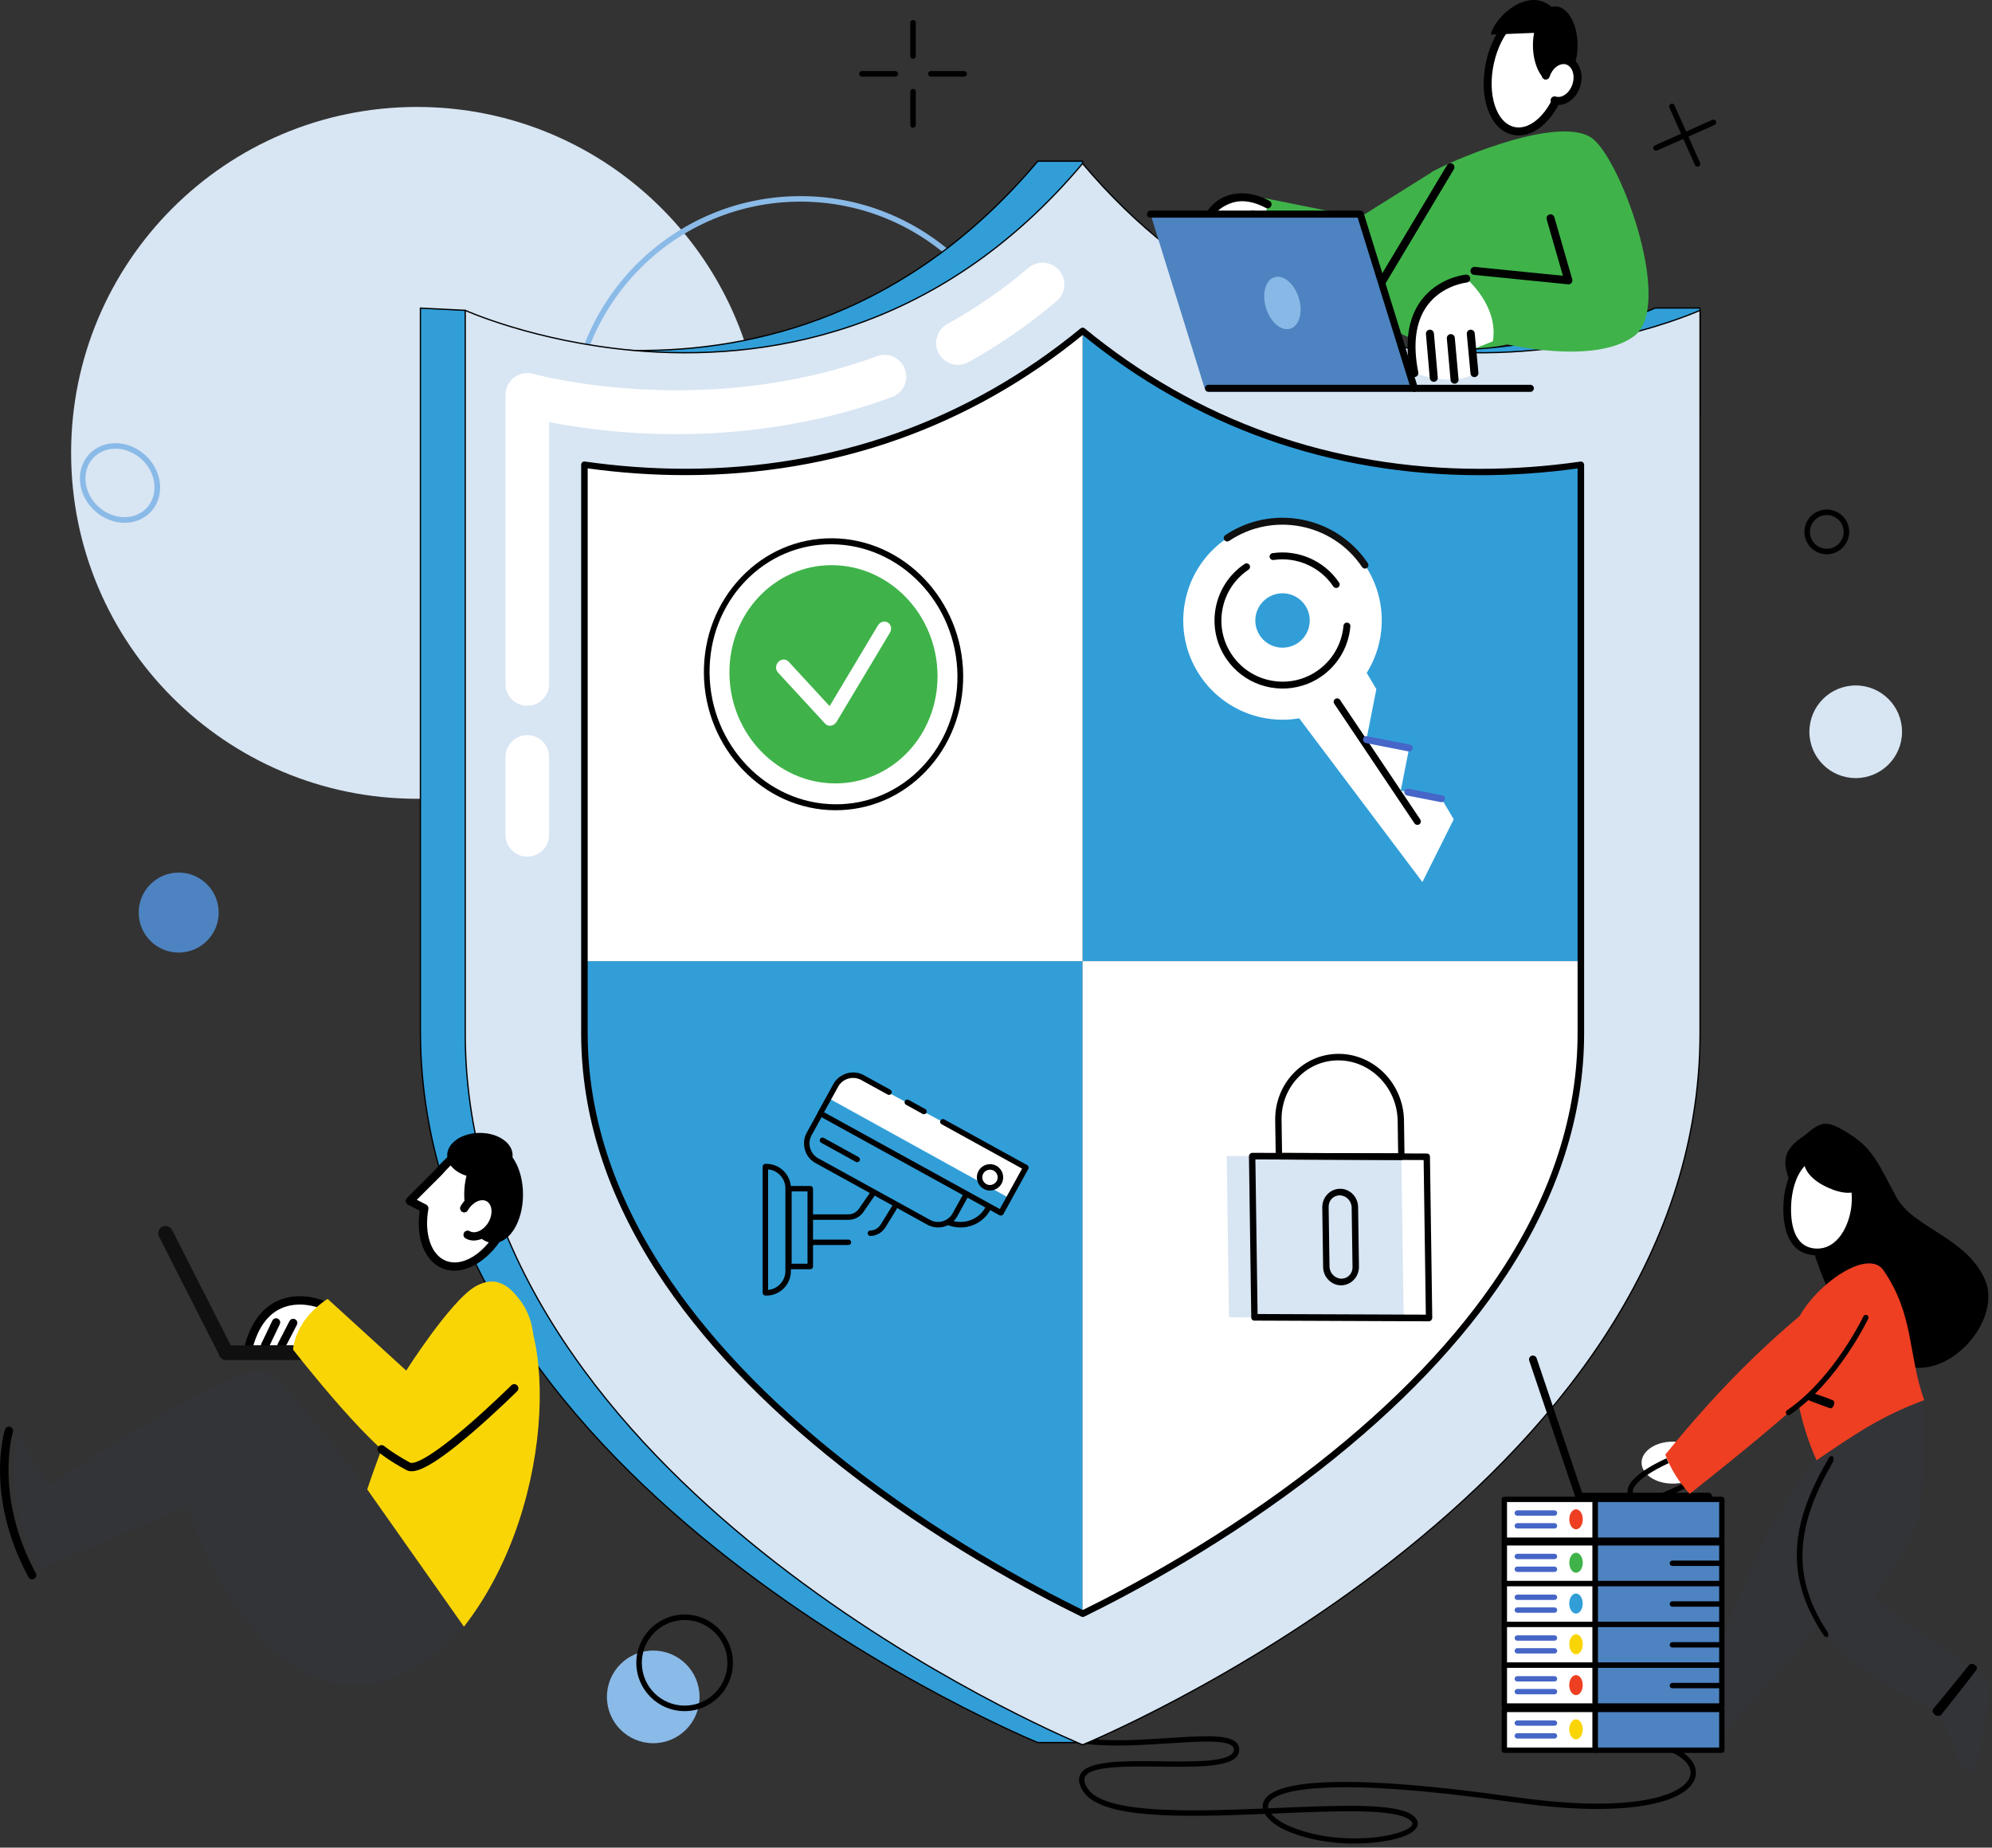 <svg width="372" height="345" viewBox="0 0 372 345" fill="none" xmlns="http://www.w3.org/2000/svg">
    <rect x="0" y="0" width="372" height="345" fill="#333333" stroke="none"/>
    <g clip-path="url(#clip0_1_6)">
        <path
            d="M253.01 344.25C248.29 344.25 243.68 343.37 240.1 341.76C238.56 341.07 236.95 339.97 236.21 338.7C220.86 339.33 205.6 339.72 202.25 334.45C201.45 333.19 201.29 332.12 201.78 331.25C203.19 328.73 209.8 328.8 216.8 328.88C222.6 328.95 228.6 329.02 230.11 327.45C230.34 327.21 230.44 326.96 230.43 326.64C230.42 326.4 230.33 326.2 230.14 326.03C228.82 324.84 223.74 325.17 218.35 325.52C209.5 326.09 198.48 326.8 193.5 322.14C191.75 320.49 190.86 318.27 190.86 315.53C190.86 315.25 191.08 315.03 191.36 315.03C191.64 315.03 191.86 315.25 191.86 315.53C191.86 318.01 192.62 319.94 194.18 321.41C198.84 325.78 209.62 325.09 218.28 324.53C224.36 324.14 229.17 323.83 230.8 325.29C231.19 325.64 231.4 326.08 231.42 326.6C231.45 327.19 231.25 327.71 230.82 328.14C229 330.01 223.07 329.94 216.78 329.87C210.68 329.8 203.76 329.72 202.64 331.72C202.35 332.25 202.5 332.98 203.08 333.9C206.11 338.65 221.46 338.29 235.83 337.7C235.77 337.35 235.78 337 235.89 336.65C237.28 331.84 253.93 331.44 282.75 335.54C292.22 336.88 300.04 337.14 305.99 336.3C312.4 335.39 314.53 333.5 315.24 332.45C315.84 331.55 315.87 330.62 315.33 329.69C313.96 327.33 308.86 325.08 300.92 325.69C300.65 325.72 300.41 325.51 300.38 325.23C300.36 324.96 300.56 324.72 300.84 324.69C309.26 324.04 314.62 326.48 316.19 329.18C316.92 330.44 316.88 331.8 316.07 333C314.67 335.08 311.24 336.56 306.13 337.28C300.09 338.14 292.17 337.88 282.61 336.52C266.86 334.28 254.81 333.38 246.81 333.84C238.48 334.32 237.07 336.15 236.85 336.92C236.78 337.15 236.79 337.4 236.85 337.66C237.38 337.64 237.91 337.62 238.43 337.59C250.18 337.1 260.32 336.67 263.61 338.82C265.07 339.78 264.84 340.73 264.58 341.21C263.57 343.05 258.87 343.95 255.16 344.17C254.44 344.21 253.72 344.23 253.01 344.23V344.25ZM237.38 338.65C238 339.43 239.1 340.21 240.5 340.85C249.84 345.05 262.48 342.99 263.7 340.76C263.77 340.64 263.97 340.27 263.06 339.68C260.04 337.7 249.56 338.14 238.47 338.61C238.11 338.63 237.74 338.64 237.38 338.66V338.65Z"
            fill="black" />
        <path
            d="M77.87 149.15C113.542 149.15 142.46 120.232 142.46 84.56C142.46 48.888 113.542 19.97 77.87 19.97C42.198 19.97 13.28 48.888 13.28 84.56C13.28 120.232 42.198 149.15 77.87 149.15Z"
            fill="#D8E5F3" />
        <path
            d="M149.49 123.14C125.63 123.14 106.23 103.73 106.23 79.88C106.23 56.03 125.64 36.62 149.49 36.62C173.34 36.62 192.75 56.03 192.75 79.88C192.75 103.73 173.34 123.14 149.49 123.14ZM149.49 37.65C126.21 37.65 107.26 56.59 107.26 79.88C107.26 103.17 126.2 122.11 149.49 122.11C172.78 122.11 191.72 103.17 191.72 79.88C191.72 56.59 172.78 37.65 149.49 37.65Z"
            fill="#8ABAE7" />
        <path
            d="M170.51 10.99C170.22 10.99 169.99 10.76 169.99 10.47V4.25C169.99 3.96 170.22 3.73 170.51 3.73C170.8 3.73 171.03 3.96 171.03 4.25V10.47C171.03 10.76 170.8 10.99 170.51 10.99Z"
            fill="black" />
        <path
            d="M170.51 23.86C170.22 23.86 169.99 23.63 169.99 23.34V17.12C169.99 16.83 170.22 16.6 170.51 16.6C170.8 16.6 171.03 16.83 171.03 17.12V23.34C171.03 23.63 170.8 23.86 170.51 23.86Z"
            fill="black" />
        <path
            d="M180.05 14.31H173.83C173.54 14.31 173.31 14.08 173.31 13.79C173.31 13.5 173.54 13.27 173.83 13.27H180.05C180.34 13.27 180.57 13.5 180.57 13.79C180.57 14.08 180.34 14.31 180.05 14.31Z"
            fill="black" />
        <path
            d="M167.18 14.31H160.96C160.67 14.31 160.44 14.08 160.44 13.79C160.44 13.5 160.67 13.27 160.96 13.27H167.18C167.47 13.27 167.7 13.5 167.7 13.79C167.7 14.08 167.47 14.31 167.18 14.31Z"
            fill="black" />
        <path
            d="M308.78 27.84C308.66 27.58 308.78 27.27 309.04 27.15L319.77 22.38C320.03 22.26 320.34 22.38 320.46 22.64C320.58 22.9 320.46 23.21 320.2 23.33L309.47 28.1C309.21 28.22 308.9 28.1 308.78 27.84Z"
            fill="black" />
        <path
            d="M316.53 30.82L311.76 20.09C311.64 19.83 311.76 19.52 312.02 19.4C312.28 19.28 312.59 19.4 312.71 19.66L317.48 30.39C317.6 30.65 317.48 30.96 317.22 31.08C316.96 31.2 316.65 31.08 316.53 30.82Z"
            fill="black" />
        <path
            d="M23.26 97.62C19.19 97.62 15.48 94.31 14.98 90.25C14.73 88.24 15.29 86.35 16.55 84.93C17.8 83.52 19.58 82.75 21.57 82.75C25.64 82.75 29.35 86.06 29.85 90.12C30.1 92.13 29.54 94.02 28.28 95.44C27.04 96.85 25.25 97.62 23.26 97.62ZM21.56 83.78C19.87 83.78 18.37 84.43 17.32 85.61C16.26 86.81 15.8 88.4 16 90.11C16.44 93.67 19.69 96.57 23.25 96.57C24.94 96.57 26.44 95.92 27.49 94.74C28.55 93.54 29.01 91.95 28.81 90.24C28.37 86.68 25.12 83.78 21.56 83.78Z"
            fill="#8ABAE7" />
        <path
            d="M355.2 136.64C355.2 131.86 351.33 127.99 346.55 127.99C341.77 127.99 337.9 131.86 337.9 136.64C337.9 141.42 341.77 145.29 346.55 145.29C351.33 145.29 355.2 141.42 355.2 136.64Z"
            fill="#D8E5F3" />
        <path
            d="M130.64 316.85C130.64 312.07 126.77 308.2 121.99 308.2C117.21 308.2 113.34 312.07 113.34 316.85C113.34 321.63 117.21 325.5 121.99 325.5C126.77 325.5 130.64 321.63 130.64 316.85Z"
            fill="#8ABAE7" />
        <path
            d="M40.84 170.4C40.84 166.27 37.49 162.93 33.37 162.93C29.25 162.93 25.9 166.28 25.9 170.4C25.9 174.52 29.25 177.87 33.37 177.87C37.49 177.87 40.84 174.52 40.84 170.4Z"
            fill="#4D83C0" />
        <path
            d="M337.33 101.02C336.39 98.91 337.34 96.44 339.45 95.5C341.56 94.56 344.03 95.51 344.97 97.62C345.91 99.73 344.96 102.2 342.85 103.14C340.74 104.08 338.27 103.13 337.33 101.02ZM344.02 98.04C343.32 96.46 341.45 95.74 339.87 96.45C338.29 97.15 337.57 99.02 338.28 100.6C338.98 102.18 340.85 102.9 342.43 102.19C344.01 101.48 344.73 99.62 344.02 98.04Z"
            fill="black" />
        <path
            d="M127.85 319.51C122.87 319.51 118.83 315.46 118.83 310.49C118.83 305.52 122.88 301.47 127.85 301.47C132.82 301.47 136.87 305.52 136.87 310.49C136.87 315.46 132.82 319.51 127.85 319.51ZM127.85 302.5C123.45 302.5 119.86 306.08 119.86 310.49C119.86 314.9 123.44 318.48 127.85 318.48C132.26 318.48 135.84 314.9 135.84 310.49C135.84 306.08 132.26 302.5 127.85 302.5Z"
            fill="black" />
        <path
            d="M309.09 57.52C309.09 57.52 291.07 65.68 266.96 65.44C247.27 65.24 223.51 59.45 202.17 39.04V30.1H193.8C169.69 58.75 141.07 65.7 118.38 65.44C105.2 65.29 94.02 62.7 86.88 60.53V57.95L78.51 57.53V192.51C78.51 278.28 193.81 325.38 193.81 325.38H202.2V321.56C228.74 308.77 309.1 264.11 309.1 192.5V77.78H317.47V57.52H309.1H309.09ZM295.2 192.93C295.2 208.08 290.37 223.13 280.83 237.66C272.61 250.2 260.93 262.41 246.11 273.98C229.03 287.31 211.99 296.51 202.18 301.31H202.16C192.14 296.39 174.64 286.92 157.45 273.38C142.84 261.87 131.33 249.72 123.23 237.26C113.87 222.85 109.13 207.94 109.13 192.93V86.78C114.87 87.6 121.2 88.13 127.95 88.13C155.83 88.13 181.1 79.09 202.15 61.77C223.21 79.09 248.47 88.13 276.35 88.13C283.11 88.13 289.44 87.59 295.18 86.78V192.93H295.2Z"
            fill="#319ED8" stroke="black" stroke-width="0.24" stroke-linecap="round"
            stroke-linejoin="round" />
        <path
            d="M266.96 65.44C246.37 63.54 222.64 54.86 202.17 30.53C174.99 62.83 142.07 67.54 118.38 65.44C99.79 63.79 86.88 57.95 86.88 57.95V192.93C86.88 274.01 189.91 320.53 201.18 325.38C201.83 325.66 202.18 325.8 202.18 325.8C202.18 325.8 317.48 278.7 317.48 192.93V57.95C317.48 57.95 295.17 68.05 266.97 65.44H266.96ZM157.46 273.38C142.85 261.87 131.34 249.72 123.24 237.26C113.88 222.85 109.14 207.94 109.14 192.93V86.78C114.88 87.6 121.21 88.13 127.96 88.13C155.84 88.13 181.11 79.09 202.16 61.77C223.22 79.09 248.48 88.13 276.36 88.13C283.12 88.13 289.45 87.59 295.19 86.78V192.93C295.19 208.08 290.36 223.13 280.82 237.66C272.6 250.2 260.92 262.41 246.1 273.98C229.02 287.31 211.98 296.51 202.17 301.31H202.15C192.13 296.39 174.63 286.92 157.44 273.38H157.46Z"
            fill="#D8E5F3" stroke="black" stroke-width="0.24" stroke-linecap="round"
            stroke-linejoin="round" />
        <path
            d="M295.2 86.78V179.47H202.17V61.78C223.23 79.1 248.49 88.14 276.37 88.14C283.13 88.14 289.46 87.6 295.2 86.79V86.78Z"
            fill="#319ED8" />
        <path
            d="M202.17 179.47V301.3C192.15 296.39 174.65 286.92 157.46 273.38C142.85 261.87 131.34 249.72 123.24 237.26C113.88 222.85 109.14 207.94 109.14 192.93V179.47H202.17Z"
            fill="#319ED8" />
        <path
            d="M202.17 61.78V179.47H109.14V86.78C114.88 87.6 121.21 88.13 127.96 88.13C155.84 88.13 181.11 79.09 202.16 61.77L202.17 61.78Z"
            fill="white" />
        <path
            d="M295.2 179.47V192.93C295.2 208.08 290.37 223.13 280.83 237.66C272.61 250.2 260.93 262.41 246.11 273.98C229.03 287.31 211.99 296.51 202.18 301.31H202.16V179.47H295.19H295.2Z"
            fill="white" />
        <path
            d="M202.19 301.92C202.1 301.92 202.01 301.9 201.92 301.86C192.72 297.35 174.66 287.71 157.08 273.86C142.42 262.31 130.86 250.11 122.73 237.6C113.3 223.09 108.53 208.07 108.53 192.93V86.78C108.53 86.6 108.61 86.44 108.74 86.32C108.87 86.2 109.05 86.15 109.23 86.18C115.48 87.07 121.79 87.53 127.97 87.53C141.76 87.53 155.04 85.29 167.43 80.88C179.79 76.48 191.35 69.9 201.79 61.32C202.02 61.13 202.34 61.13 202.57 61.32C213.01 69.91 224.57 76.49 236.93 80.89C249.33 85.3 262.6 87.54 276.39 87.54C282.57 87.54 288.88 87.09 295.13 86.19C295.3 86.16 295.48 86.22 295.62 86.33C295.75 86.45 295.83 86.61 295.83 86.79V192.94C295.83 208.21 290.96 223.37 281.36 238.01C273.1 250.6 261.37 262.87 246.51 274.47C229.02 288.12 211.41 297.5 202.47 301.87C202.39 301.91 202.29 301.93 202.2 301.93L202.19 301.92ZM109.75 87.48V192.93C109.75 207.82 114.46 222.63 123.76 236.93C131.82 249.33 143.28 261.43 157.84 272.9C175.16 286.55 192.96 296.09 202.2 300.63C211.18 296.22 228.52 286.94 245.76 273.49C260.52 261.97 272.15 249.8 280.34 237.32C289.81 222.89 294.61 207.95 294.61 192.92V87.47C288.53 88.31 282.4 88.73 276.39 88.73C262.47 88.73 249.06 86.47 236.53 82.01C224.19 77.62 212.64 71.07 202.19 62.55C191.74 71.07 180.19 77.61 167.85 82C155.32 86.46 141.91 88.72 127.99 88.72C121.97 88.72 115.85 88.3 109.77 87.46L109.75 87.48Z"
            fill="black" />
        <path
            d="M178.89 68.13C177.46 68.13 176.07 67.37 175.33 66.03C174.24 64.07 174.95 61.59 176.92 60.5C182.27 57.54 187.36 54.01 192.07 50.01C193.78 48.56 196.35 48.76 197.8 50.48C199.26 52.19 199.05 54.76 197.34 56.21C192.23 60.55 186.69 64.39 180.87 67.62C180.25 67.97 179.57 68.13 178.9 68.13H178.89Z"
            fill="white" />
        <path
            d="M98.47 131.79C96.22 131.79 94.4 129.97 94.4 127.72V73.73C94.4 72.45 95 71.25 96.02 70.48C97.04 69.71 98.36 69.46 99.58 69.81C99.89 69.9 131.21 78.49 163.76 66.51C165.87 65.73 168.21 66.81 168.98 68.92C169.76 71.03 168.68 73.37 166.57 74.14C139.2 84.21 113.29 80.94 102.54 78.82V127.71C102.54 129.96 100.72 131.78 98.47 131.78V131.79Z"
            fill="white" />
        <path
            d="M98.47 159.95C96.22 159.95 94.4 158.13 94.4 155.88V141.33C94.4 139.08 96.22 137.26 98.47 137.26C100.72 137.26 102.54 139.08 102.54 141.33V155.88C102.54 158.13 100.72 159.95 98.47 159.95Z"
            fill="white" />
        <path
            d="M254.9 105.53C249.2 97.03 237.68 94.76 229.18 100.46C220.68 106.16 218.41 117.68 224.11 126.18C228.31 132.43 235.64 135.31 242.62 134.13L265.63 164.7L271.48 152.98L269.19 149.13L261.59 147.63L263.16 139.65L255.18 138.08L257.03 128.68L255.23 125.65C258.97 119.65 259.09 111.77 254.89 105.51L254.9 105.53ZM236.68 111.64C239.01 110.08 242.16 110.7 243.73 113.03C245.29 115.36 244.67 118.51 242.34 120.08C240.01 121.64 236.86 121.02 235.29 118.69C233.72 116.36 234.35 113.21 236.68 111.64Z"
            fill="white" />
        <path
            d="M269.39 149.76C269.29 149.79 269.19 149.8 269.08 149.78L262.77 148.54C262.42 148.47 262.19 148.13 262.26 147.78C262.33 147.43 262.67 147.2 263.02 147.27L269.33 148.51C269.68 148.58 269.91 148.92 269.84 149.27C269.79 149.51 269.61 149.7 269.39 149.76Z"
            fill="#4666C8" />
        <path
            d="M264.87 154C264.61 154.08 264.31 153.98 264.15 153.74L249.17 131.41C248.97 131.11 249.05 130.71 249.35 130.51C249.65 130.31 250.05 130.39 250.25 130.69L265.23 153.02C265.43 153.32 265.35 153.72 265.05 153.92C265 153.96 264.94 153.98 264.88 154H264.87Z"
            fill="black" />
        <path
            d="M249.71 109.76C249.44 109.84 249.15 109.74 248.99 109.5C246.55 105.86 242.17 103.92 237.83 104.56C237.48 104.61 237.15 104.37 237.1 104.02C237.05 103.67 237.29 103.34 237.64 103.29C242.47 102.57 247.35 104.73 250.07 108.78C250.27 109.08 250.19 109.48 249.89 109.68C249.84 109.72 249.78 109.74 249.72 109.76H249.71Z"
            fill="black" />
        <path
            d="M243.22 128.02C238.01 129.61 232.15 127.7 228.96 122.94C225.05 117.12 226.61 109.21 232.43 105.3C232.73 105.1 233.13 105.18 233.33 105.48C233.53 105.78 233.45 106.18 233.15 106.38C230.62 108.08 228.9 110.66 228.31 113.66C227.72 116.65 228.33 119.7 230.03 122.23C233.54 127.46 240.65 128.86 245.87 125.35C248.75 123.41 250.58 120.32 250.89 116.85C250.92 116.49 251.23 116.23 251.59 116.26C251.95 116.29 252.21 116.6 252.18 116.96C251.84 120.82 249.81 124.26 246.6 126.42C245.53 127.14 244.4 127.67 243.23 128.02H243.22Z"
            fill="black" />
        <path
            d="M255.09 106.15C254.83 106.23 254.53 106.13 254.37 105.89C248.87 97.7 237.74 95.5 229.54 101C229.24 101.2 228.84 101.12 228.64 100.82C228.44 100.52 228.52 100.12 228.82 99.92C237.61 94.03 249.55 96.38 255.44 105.16C255.64 105.46 255.56 105.86 255.26 106.06C255.21 106.1 255.15 106.12 255.09 106.14V106.15Z"
            fill="#101010" />
        <path
            d="M263.35 140.29C263.25 140.32 263.15 140.33 263.04 140.31L255.06 138.74C254.71 138.67 254.48 138.33 254.55 137.98C254.62 137.63 254.96 137.4 255.31 137.47L263.29 139.04C263.64 139.11 263.87 139.45 263.8 139.8C263.75 140.04 263.57 140.23 263.35 140.29Z"
            fill="#4666C8" />
        <path d="M262.13 246.08L229.51 245.96L229.09 215.86L261.7 215.98L262.13 246.08Z"
            fill="#D8E5F3" />
        <path
            d="M266.83 246.72L234.22 246.59C233.91 246.59 233.67 246.34 233.67 246.03L233.24 215.93C233.24 215.76 233.31 215.59 233.43 215.46C233.55 215.33 233.72 215.26 233.88 215.26L266.49 215.39C266.8 215.39 267.04 215.64 267.04 215.95L267.47 246.05C267.47 246.22 267.4 246.39 267.28 246.52C267.16 246.65 266.99 246.72 266.83 246.72ZM234.85 245.36L266.27 245.48L265.86 216.61L234.44 216.49L234.85 245.36Z"
            fill="black" />
        <path
            d="M250.43 240C248.61 240 247.11 238.46 247.09 236.58L246.93 225.47C246.92 224.53 247.26 223.65 247.9 222.99C248.53 222.33 249.38 221.97 250.28 221.97C252.1 221.97 253.6 223.51 253.62 225.39L253.78 236.5C253.79 237.44 253.45 238.32 252.81 238.98C252.18 239.64 251.33 240 250.43 240ZM250.19 223.2C249.63 223.2 249.1 223.42 248.71 223.82C248.32 224.23 248.11 224.77 248.12 225.36L248.28 236.47C248.3 237.73 249.3 238.75 250.52 238.76C251.08 238.76 251.61 238.54 251.99 238.14C252.38 237.73 252.59 237.19 252.58 236.6L252.42 225.49C252.4 224.23 251.4 223.21 250.18 223.2H250.19Z"
            fill="black" />
        <path
            d="M261.66 216.6L238.79 216.51C238.48 216.51 238.24 216.26 238.24 215.95L238.14 209.22C238.09 205.88 239.31 202.74 241.57 200.39C243.82 198.05 246.83 196.76 250.04 196.78C256.64 196.81 262.1 202.38 262.19 209.21L262.29 215.94C262.29 216.11 262.22 216.28 262.1 216.41C261.98 216.54 261.81 216.61 261.65 216.61L261.66 216.6ZM239.43 215.28L261.1 215.36L261.01 209.3C260.92 203.09 255.97 198.02 249.96 198C247.08 197.99 244.4 199.13 242.39 201.22C240.38 203.32 239.29 206.12 239.33 209.11L239.42 215.27L239.43 215.28Z"
            fill="black" />
        <path
            d="M175.08 126.05C174.97 114.79 166.17 105.61 155.44 105.53C144.71 105.45 136.1 114.51 136.22 125.76C136.33 137.02 145.13 146.2 155.86 146.28C166.59 146.36 175.2 137.3 175.08 126.05Z"
            fill="#3FB349" />
        <path
            d="M155.87 151.29C142.55 151.19 131.59 139.74 131.45 125.77C131.38 118.96 133.85 112.58 138.41 107.8C142.94 103.05 148.99 100.46 155.45 100.51C168.78 100.61 179.73 112.06 179.87 126.03C179.94 132.84 177.47 139.22 172.91 144C168.38 148.75 162.33 151.34 155.87 151.29ZM155.36 101.63C149.2 101.58 143.44 104.05 139.13 108.57C134.8 113.11 132.45 119.19 132.51 125.69C132.65 139.1 143.16 150.09 155.95 150.18C162.11 150.23 167.87 147.76 172.18 143.24C176.51 138.7 178.86 132.62 178.8 126.12C178.66 112.71 168.15 101.72 155.36 101.63Z"
            fill="black" />
        <path
            d="M154.99 135.52C154.65 135.52 154.33 135.38 154.1 135.13L145.27 125.56C144.78 125.02 144.82 124.14 145.37 123.58C145.92 123.02 146.76 123.01 147.26 123.54L154.93 131.85L163.95 116.78C164.35 116.11 165.18 115.86 165.8 116.24C166.42 116.62 166.59 117.47 166.19 118.14L156.22 134.79C155.99 135.17 155.62 135.43 155.21 135.49C155.14 135.5 155.07 135.51 155 135.51L154.99 135.52Z"
            fill="white" />
        <path
            d="M318.2 273.11C318.2 275.28 315.6 277.03 312.38 277.03C309.16 277.03 306.56 275.27 306.56 273.11C306.56 270.95 309.16 269.19 312.38 269.19C315.6 269.19 318.2 270.95 318.2 273.11Z"
            fill="white" />
        <path
            d="M319.01 280.18H294.93C294.62 280.18 294.34 279.98 294.24 279.69L285.58 254.07C285.45 253.69 285.66 253.28 286.04 253.15C286.42 253.02 286.83 253.23 286.96 253.61L295.45 278.73H319.01C319.41 278.73 319.74 279.06 319.74 279.46C319.74 279.86 319.41 280.19 319.01 280.19V280.18Z"
            fill="black" />
        <path
            d="M327.45 315.46C327.19 315.46 326.93 315.32 326.8 315.07L321.88 305.63C321.69 305.27 321.83 304.84 322.19 304.65C322.55 304.46 322.99 304.6 323.17 304.96L328.09 314.4C328.28 314.76 328.14 315.19 327.78 315.38C327.67 315.44 327.56 315.46 327.44 315.46H327.45Z"
            fill="black" />
        <path
            d="M267.85 31.86L253.95 40.57L236.16 37C236.16 37 232.27 43.53 234.12 50.58C234.12 50.58 250.87 59.81 255.38 57.6C259.89 55.4 276.38 46.31 276.38 46.31L267.85 31.85V31.86Z"
            fill="#3FB349" />
        <path
            d="M255.06 57.61C255.06 57.61 263.4 34.27 267.85 31.86C272.3 29.45 292.13 21.11 297.69 26.11C303.25 31.11 312.52 57.43 305.1 62.81C297.69 68.18 281.46 64.29 281.46 64.29C281.46 64.29 265.76 68.41 255.06 57.61Z"
            fill="#3FB349" />
        <path
            d="M292.89 53.09C292.89 53.09 292.84 53.09 292.82 53.09L275.28 51.33C274.87 51.29 274.57 50.92 274.61 50.51C274.65 50.1 275.02 49.79 275.43 49.84L291.87 51.49L288.84 40.97C288.73 40.57 288.95 40.16 289.35 40.05C289.75 39.93 290.16 40.16 290.27 40.56L293.61 52.14C293.68 52.38 293.62 52.64 293.47 52.83C293.33 53 293.12 53.1 292.9 53.1L292.89 53.09Z"
            fill="black" />
        <path
            d="M273.83 52.01C273.83 52.01 279.9 57.06 278.79 63.73L275.36 65.1V69.66C275.36 69.66 272.3 72.44 264.15 69.66C264.15 69.66 259.65 54.79 273.83 52.01Z"
            fill="white" />
        <path
            d="M236.71 38.16C236.71 38.16 231.61 35.66 226.89 39.74C224.57 41.74 223.92 47.25 225.59 49.66C227.26 52.07 234.12 52.63 236.71 38.17V38.16Z"
            fill="white" />
        <path
            d="M292.01 14.7C290.64 20.92 286.45 25.28 282.65 24.44C278.85 23.6 276.88 17.89 278.25 11.67C279.62 5.45 283.81 1.09 287.61 1.93C291.41 2.77 293.38 8.48 292.01 14.7Z"
            fill="white" />
        <path
            d="M283.63 25.29C283.25 25.29 282.87 25.25 282.5 25.17C278.23 24.23 276.05 18.23 277.53 11.51C278.22 8.37 279.63 5.58 281.49 3.64C283.44 1.61 285.68 0.74 287.78 1.2C289.88 1.66 291.54 3.39 292.46 6.05C293.34 8.59 293.44 11.72 292.75 14.86C291.4 20.99 287.54 25.29 283.64 25.29H283.63ZM286.66 2.57C285.31 2.57 283.88 3.29 282.56 4.67C280.89 6.41 279.62 8.95 278.98 11.83C277.7 17.63 279.42 22.96 282.81 23.71C286.2 24.45 290 20.34 291.28 14.54C291.91 11.67 291.83 8.83 291.04 6.54C290.3 4.38 289.02 3.01 287.45 2.66C287.19 2.6 286.93 2.57 286.66 2.57Z"
            fill="black" />
        <path
            d="M294.61 8.44C294.61 12.44 292.74 15.69 290.44 15.69C288.14 15.69 286.27 12.44 286.27 8.44C286.27 4.44 288.14 1.19 290.44 1.19C292.74 1.19 294.61 4.44 294.61 8.44Z"
            fill="black" />
        <path
            d="M228.88 51.7C228.62 51.7 228.36 51.56 228.22 51.31C225.55 46.42 227.23 42.08 227.3 41.89C227.45 41.51 227.89 41.32 228.27 41.47C228.65 41.62 228.84 42.05 228.69 42.44C228.67 42.48 227.21 46.34 229.53 50.59C229.73 50.95 229.59 51.41 229.23 51.6C229.12 51.66 228.99 51.69 228.87 51.69L228.88 51.7Z"
            fill="black" />
        <path
            d="M231.29 50.65C231 50.65 230.73 50.48 230.6 50.2C228.42 45.18 230.07 40.68 230.15 40.49C230.3 40.1 230.73 39.91 231.11 40.06C231.49 40.21 231.69 40.64 231.54 41.02C231.54 41.02 230.03 45.16 231.97 49.61C232.13 49.99 231.97 50.43 231.58 50.59C231.48 50.63 231.38 50.65 231.28 50.65H231.29Z"
            fill="black" />
        <path
            d="M264.14 70.42C263.79 70.42 263.48 70.17 263.41 69.82C262.25 64.05 262.92 59.44 265.39 56.11C268.57 51.82 273.54 51.3 273.75 51.28C274.16 51.24 274.52 51.54 274.56 51.95C274.6 52.36 274.3 52.72 273.89 52.76C273.83 52.76 269.34 53.26 266.57 57.01C264.37 59.99 263.8 64.2 264.86 69.52C264.94 69.92 264.68 70.32 264.27 70.4C264.22 70.4 264.17 70.41 264.12 70.41L264.14 70.42Z"
            fill="black" />
        <path
            d="M267.75 71.29C267.37 71.29 267.04 71 267.01 70.61L266.29 62.37C266.25 61.96 266.56 61.6 266.97 61.56C267.37 61.52 267.74 61.83 267.78 62.24L268.5 70.48C268.54 70.89 268.23 71.25 267.82 71.29C267.8 71.29 267.78 71.29 267.75 71.29Z"
            fill="black" />
        <path
            d="M271.63 71.64C271.25 71.64 270.92 71.35 270.89 70.96L270.19 63.2C270.15 62.79 270.46 62.43 270.87 62.39C271.28 62.36 271.64 62.66 271.68 63.07L272.38 70.83C272.42 71.24 272.11 71.6 271.7 71.64C271.68 71.64 271.65 71.64 271.63 71.64Z"
            fill="black" />
        <path
            d="M275.35 70.42C274.97 70.42 274.64 70.13 274.61 69.74L273.92 62.37C273.88 61.96 274.18 61.6 274.59 61.56C275 61.52 275.36 61.82 275.4 62.23L276.09 69.6C276.13 70.01 275.83 70.37 275.42 70.41C275.4 70.41 275.37 70.41 275.35 70.41V70.42Z"
            fill="black" />
        <path
            d="M225.59 50.4C225.28 50.4 224.99 50.21 224.89 49.9C223.14 44.9 223.87 40.41 226.84 37.88C229.47 35.65 233.39 35.5 237.07 37.5C237.43 37.7 237.57 38.15 237.37 38.51C237.17 38.87 236.72 39.01 236.36 38.81C233.19 37.09 229.99 37.16 227.81 39.01C225.33 41.12 224.77 45 226.3 49.4C226.44 49.79 226.23 50.22 225.84 50.35C225.76 50.38 225.68 50.39 225.59 50.39V50.4Z"
            fill="black" />
        <path
            d="M233.65 48.38C233.32 48.38 233.02 48.16 232.93 47.83C231.62 43.02 233.2 39.85 233.26 39.72C233.45 39.35 233.9 39.21 234.26 39.4C234.63 39.59 234.77 40.04 234.59 40.4C234.56 40.45 233.22 43.24 234.37 47.44C234.48 47.84 234.24 48.25 233.85 48.36C233.78 48.38 233.72 48.39 233.65 48.39V48.38Z"
            fill="black" />
        <path
            d="M255.06 58.36C254.93 58.36 254.8 58.33 254.69 58.26C254.33 58.05 254.21 57.6 254.42 57.24L270.22 30.85C270.43 30.49 270.88 30.37 271.24 30.58C271.6 30.79 271.72 31.24 271.51 31.6L255.71 57.99C255.57 58.23 255.32 58.36 255.06 58.36Z"
            fill="black" />
        <path
            d="M294.36 15.96C293.7 18.01 291.89 19.25 290.32 18.74C288.75 18.23 288.01 16.16 288.68 14.12C289.34 12.07 291.15 10.83 292.72 11.34C294.29 11.85 295.03 13.92 294.36 15.96Z"
            fill="white" />
        <path
            d="M291.03 19.6C290.71 19.6 290.4 19.55 290.09 19.45C289.7 19.32 289.48 18.9 289.61 18.51C289.74 18.12 290.16 17.9 290.55 18.03C291.7 18.4 293.13 17.35 293.65 15.73C293.92 14.9 293.93 14.04 293.67 13.32C293.44 12.67 293.02 12.22 292.48 12.04C291.95 11.87 291.34 11.99 290.77 12.38C290.14 12.81 289.65 13.51 289.38 14.34C289.25 14.73 288.83 14.95 288.44 14.82C288.05 14.69 287.83 14.27 287.96 13.88C288.33 12.74 289.03 11.76 289.93 11.15C290.89 10.49 291.96 10.3 292.95 10.62C293.94 10.94 294.69 11.72 295.08 12.82C295.45 13.85 295.44 15.04 295.08 16.19C294.42 18.24 292.73 19.6 291.04 19.6H291.03Z"
            fill="black" />
        <path d="M292.46 5.89L278.41 6.46C279.17 2.48 288.67 -5.54 292.46 5.89Z" fill="black" />
        <path d="M264.13 72.5H224.96L214.85 39.98H254.03L264.13 72.5Z" fill="#4D83C0" />
        <path
            d="M264.13 73.17H225.68C225.31 73.17 225.02 72.87 225.02 72.51C225.02 72.15 225.32 71.85 225.68 71.85H264.13C264.5 71.85 264.79 72.15 264.79 72.51C264.79 72.87 264.49 73.17 264.13 73.17Z"
            fill="black" />
        <path
            d="M285.79 73.17H264.13C263.84 73.17 263.58 72.98 263.5 72.7L253.54 40.64H214.85C214.48 40.64 214.19 40.34 214.19 39.98C214.19 39.62 214.49 39.32 214.85 39.32H254.03C254.32 39.32 254.58 39.51 254.66 39.79L264.62 71.85H285.79C286.16 71.85 286.45 72.15 286.45 72.51C286.45 72.87 286.15 73.17 285.79 73.17Z"
            fill="black" />
        <path
            d="M242.55 55.64C243.36 58.3 242.64 60.87 240.95 61.38C239.26 61.89 237.23 60.16 236.42 57.5C235.61 54.84 236.33 52.27 238.02 51.76C239.71 51.25 241.74 52.98 242.55 55.64Z"
            fill="#88B8E5" />
        <path
            d="M59.84 243.5C53.15 240.22 47.19 247.08 46.51 251.22H58.25L59.83 243.5H59.84Z"
            fill="white" />
        <path
            d="M46.51 251.99C46.85 251.99 47.16 251.77 47.26 251.42C48.25 247.92 49.93 245.57 52.28 244.41C55.73 242.71 59.52 244.19 59.55 244.21C59.95 244.37 60.4 244.18 60.56 243.78C60.72 243.38 60.53 242.93 60.13 242.77C59.95 242.7 55.68 241.01 51.61 243.01C48.85 244.36 46.88 247.05 45.77 250.99C45.65 251.4 45.89 251.83 46.31 251.95C46.38 251.97 46.45 251.98 46.52 251.98L46.51 251.99Z"
            fill="black" />
        <path
            d="M49.5 251.99C49.79 251.99 50.07 251.83 50.2 251.55L52.25 247.26C52.44 246.87 52.27 246.41 51.89 246.23C51.5 246.04 51.04 246.21 50.86 246.59L48.81 250.88C48.63 251.27 48.79 251.73 49.17 251.91C49.28 251.96 49.39 251.99 49.5 251.99Z"
            fill="black" />
        <path
            d="M52.58 251.99C52.86 251.99 53.13 251.84 53.27 251.57L55.44 247.38C55.64 247 55.49 246.53 55.11 246.34C54.73 246.14 54.26 246.29 54.07 246.67L51.9 250.86C51.7 251.24 51.85 251.71 52.23 251.9C52.34 251.96 52.47 251.99 52.58 251.99Z"
            fill="black" />
        <path
            d="M42.22 253.95H67.22C67.98 253.95 68.59 253.34 68.59 252.58C68.59 251.82 67.98 251.21 67.22 251.21H42.22C41.46 251.21 40.85 251.82 40.85 252.58C40.85 253.34 41.46 253.95 42.22 253.95Z"
            fill="#101010" />
        <path
            d="M43.47 251.96L32.14 229.67C31.8 229 30.97 228.73 30.3 229.07C29.63 229.41 29.36 230.24 29.7 230.91L41.03 253.2C41.37 253.87 42.2 254.14 42.87 253.8C43.54 253.46 43.81 252.63 43.47 251.96Z"
            fill="#101010" />
        <path
            d="M86.64 303.74C86.64 303.74 54.5 255.92 48.72 255.92C41.02 255.92 9.07 277.37 9.07 277.37L3.49 267.63C0.03 281.42 7.53 292.96 7.53 292.96L35.05 281.24C39.48 297 59.83 332.8 86.63 303.74H86.64Z"
            fill="#333438" />
        <path
            d="M86.64 303.74L68.58 278.11C68.58 278.11 82.21 236.37 92.99 239.45C103.77 242.53 104.92 280.25 86.64 303.74Z"
            fill="#FAD506" />
        <path
            d="M97.33 257.93C97.33 257.93 81.31 274.39 76.25 273.81C71.2 273.23 54.74 252.01 54.74 252.01C54.74 252.01 54.83 246.71 61.18 242.53L75.86 255.92C75.86 255.92 83.94 243.2 88.61 240.32C95.16 236.28 103.82 247.97 97.32 257.93H97.33Z"
            fill="#FAD506" />
        <path
            d="M76.86 274.72C78.38 274.72 81.29 273.4 87.88 267.77C92.38 263.93 96.53 259.82 96.58 259.78C96.88 259.48 96.89 258.99 96.58 258.68C96.28 258.38 95.79 258.37 95.48 258.68C95.44 258.72 91.32 262.8 86.86 266.6C78.45 273.78 76.77 273.21 76.61 273.12C73.44 271.41 71.78 270.03 71.76 270.02C71.43 269.75 70.94 269.79 70.67 270.12C70.4 270.45 70.44 270.94 70.77 271.21C70.84 271.27 72.55 272.69 75.88 274.49C76.13 274.63 76.44 274.72 76.85 274.72H76.86Z"
            fill="black" />
        <path
            d="M6 294.9C6.12 294.9 6.25 294.87 6.37 294.81C6.75 294.61 6.89 294.14 6.68 293.76C-1.14 279.25 2.37 267.52 2.41 267.4C2.54 266.99 2.31 266.56 1.9 266.43C1.49 266.3 1.06 266.53 0.93 266.94C0.77 267.44 -2.83 279.38 5.32 294.5C5.46 294.76 5.73 294.91 6 294.91V294.9Z"
            fill="black" />
        <path
            d="M76.54 224.24L81.93 218.86C81.93 218.86 87.22 212.24 91.92 213.76C95.98 215.07 97.08 221.64 94.6 227.82C92.12 234 86.9 237.72 82.94 236.13C79.75 234.85 78.35 230.5 79.23 225.63L76.53 224.25L76.54 224.24Z"
            fill="white" />
        <path
            d="M82.66 236.85C79.31 235.5 77.62 231.21 78.38 226.06L76.18 224.94C75.96 224.83 75.81 224.62 75.77 224.37C75.73 224.12 75.81 223.88 75.99 223.7L81.36 218.34C81.84 217.74 87.15 211.4 92.17 213.02C93.7 213.51 94.93 214.66 95.72 216.35C97.16 219.42 97.01 223.93 95.34 228.11C93.13 233.62 88.77 237.27 84.86 237.27C84.11 237.27 83.38 237.14 82.68 236.86L82.66 236.85ZM82.54 219.34C82.54 219.34 82.5 219.38 82.48 219.4L77.84 224.03L79.59 224.93C79.89 225.09 80.06 225.42 80 225.76C79.17 230.34 80.5 234.31 83.24 235.41C86.79 236.84 91.57 233.3 93.89 227.53C95.41 223.73 95.57 219.7 94.31 217.01C93.71 215.72 92.8 214.85 91.69 214.5C91.28 214.37 90.87 214.31 90.45 214.31C86.62 214.31 82.58 219.29 82.54 219.35V219.34Z"
            fill="black" />
        <path
            d="M86.69 223.04C86.69 228.05 89.15 232.1 92.18 232.1C95.21 232.1 97.67 228.04 97.67 223.04C97.67 218.04 95.21 213.98 92.18 213.98C89.15 213.98 86.69 218.04 86.69 223.04Z"
            fill="black" />
        <path
            d="M86.69 225.61C85.6 227.52 85.88 229.74 87.32 230.55C88.76 231.37 90.81 230.48 91.89 228.57C92.98 226.66 92.7 224.44 91.26 223.63C89.82 222.81 87.77 223.7 86.69 225.61Z"
            fill="white" />
        <path
            d="M87.32 230.55C88.76 231.37 90.81 230.48 91.89 228.57C92.98 226.66 92.7 224.44 91.26 223.63C89.82 222.81 87.77 223.7 86.69 225.61"
            fill="white" />
        <path
            d="M88.49 231.63C90 231.63 91.62 230.64 92.57 228.96C93.87 226.68 93.45 223.99 91.65 222.96C89.84 221.93 87.32 222.96 86.02 225.23C85.81 225.6 85.94 226.08 86.31 226.29C86.68 226.5 87.16 226.37 87.37 226C88.23 224.49 89.84 223.71 90.89 224.31C91.94 224.91 92.09 226.69 91.23 228.2C90.37 229.71 88.76 230.49 87.71 229.89C87.34 229.68 86.86 229.81 86.65 230.18C86.44 230.55 86.57 231.03 86.94 231.24C87.42 231.51 87.95 231.64 88.49 231.64V231.63Z"
            fill="black" />
        <path
            d="M83.51 215.73C83.51 218.04 86.25 219.92 89.62 219.92C92.99 219.92 95.73 218.05 95.73 215.73C95.73 213.41 92.99 211.54 89.62 211.54C86.25 211.54 83.51 213.41 83.51 215.73Z"
            fill="black" />
        <path
            d="M311.42 272.76C311.42 272.76 304.25 275.86 304.44 278.58C304.44 278.58 303.96 280.13 305.12 280.81C306.28 281.49 314.81 277.32 314.81 277.32"
            stroke="black" stroke-miterlimit="10" />
        <path
            d="M334.34 220.78C332.6 216.7 333.21 214.5 336.89 212.1C340.23 209.23 341.14 209.03 345.54 211.84C349.94 214.65 350.99 217.76 354.14 223.53C357.29 229.3 366.93 230.9 370.59 238.7C374.25 246.51 363.47 258.65 354.66 254.62C340.37 248.08 339.52 233.73 334.33 220.79L334.34 220.78Z"
            fill="black" />
        <path
            d="M343.3 268.1C337.9 277.88 332.94 286.79 337.13 298.14C341.32 309.49 351.46 314.48 361.68 319.66C363.68 322.78 364.95 326.19 366.05 329.67C366.56 331.27 368.85 331.17 369.2 329.53C370.24 324.66 371.16 319.8 371.56 314.79C371.6 314.32 371.39 313.85 371.02 313.55C364.19 308.17 356.57 303.97 350.01 298.23C353.38 292.79 357.75 288.11 358.59 281.52C359.43 274.93 359.11 267.98 359.24 261.3C353.81 263.39 348.57 265.48 343.3 268.1Z"
            fill="#333438" />
        <path
            d="M348.42 290.04C344.38 282.87 343.28 276.22 343.41 268.06C330.6 280.52 326.45 294.81 319.48 310.72C316.46 308.98 313.42 307.25 310.38 305.53C313.64 312.05 317.47 318.24 321.41 324.36C331.28 313.14 341.62 302.94 348.66 289.62"
            fill="#333438" />
        <path
            d="M359.34 261.44C356.28 252.92 357.52 245.61 351.74 237.21C348.24 232.13 334.9 243.01 334.68 250.02C334.47 257.02 336.08 265.73 339.24 272.67C346.17 267.93 351.31 264.4 359.34 261.44Z"
            fill="#EE3F22" />
        <path
            d="M345.35 238.49C332.08 248.14 321.39 258.79 310.99 271.61C312.07 274.42 313.51 276.7 315.54 278.94C325.79 270.87 334.18 263.85 344.42 254.64C347.87 251.54 359.11 237.64 345.35 238.49Z"
            fill="#EE3F22" />
        <path
            d="M346.48 225.09C346.09 229.2 343.51 234.06 338.9 233.76C334.29 233.46 333.53 228.41 333.79 224.47C334.05 220.53 335.91 215.41 340.67 215.54C345.42 215.67 346.87 220.98 346.48 225.09Z"
            fill="white" />
        <path
            d="M338.78 234.38C333.75 234.04 332.79 228.77 333.08 224.4C333.37 220.03 335.52 214.66 340.73 214.81C345.93 214.96 347.65 220.58 347.22 225.13C346.79 229.69 343.82 234.72 338.79 234.38H338.78ZM340.64 216.21C336.34 216.1 334.76 221.02 334.52 224.53C334.28 228.04 334.85 232.86 339.03 233.13C343.21 233.4 345.41 228.71 345.76 225.05C346.11 221.39 344.94 216.32 340.63 216.2L340.64 216.21Z"
            fill="black" />
        <path
            d="M345.03 215.01C347.25 216.27 349.9 218.77 348.16 221.26C346.43 223.75 342.86 222.56 340.62 221.4C338.37 220.23 335.76 217.83 337.46 215.27C339.16 212.71 342.81 213.75 345.03 215.02V215.01Z"
            fill="black" />
        <path
            d="M362.21 320.36C361.97 320.41 361.57 320.43 361.3 320.16C361.03 319.89 360.71 319.47 361.04 319.07C363.29 316.42 365.47 313.65 367.67 310.97C368 310.57 368.43 310.63 368.79 310.88C369.15 311.13 369.34 311.47 369.03 311.88C366.93 314.65 364.73 317.41 362.55 320.16C362.46 320.28 362.46 320.32 362.22 320.36H362.21Z"
            fill="black" />
        <path
            d="M341.06 305.64C340.77 305.56 340.79 305.69 340.46 305.19C332.81 293.66 334.79 283.68 341.62 272.08C341.72 271.91 342.17 271.8 342.34 272.05C342.51 272.3 342.36 272.89 342.26 273.06C335.97 283.94 334.06 293.58 341.03 304.34C341.57 305.17 341.43 304.97 341.38 305.46C341.32 305.95 341.35 305.71 341.06 305.63V305.64Z"
            fill="black" />
        <path
            d="M341.68 262.93C340.42 262.48 339.2 262.03 337.96 261.55C337.59 261.4 337.56 260.97 337.66 260.63C337.77 260.29 338.01 259.94 338.4 260.07C339.7 260.49 340.98 260.93 342.24 261.45C342.62 261.61 342.6 262.06 342.47 262.39C342.34 262.73 342.05 263.07 341.67 262.93H341.68Z"
            fill="black" />
        <path d="M348.44 246.01C348.44 246.01 342.9 257.66 334 263.75" stroke="black"
            stroke-linecap="round" stroke-linejoin="round" />
        <path d="M297.91 288.09H280.94V295.71H297.91V288.09Z" fill="white" />
        <path
            d="M297.9 296.2H280.93C280.65 296.2 280.43 295.98 280.43 295.7V288.08C280.43 287.8 280.65 287.58 280.93 287.58H297.9C298.18 287.58 298.4 287.8 298.4 288.08V295.7C298.4 295.98 298.18 296.2 297.9 296.2ZM281.43 295.2H297.4V288.58H281.43V295.2Z"
            fill="black" />
        <path d="M321.54 288.09H297.9V295.71H321.54V288.09Z" fill="#4D83C0" />
        <path
            d="M321.55 296.2H297.91C297.63 296.2 297.41 295.98 297.41 295.7V288.08C297.41 287.8 297.63 287.58 297.91 287.58H321.55C321.83 287.58 322.05 287.8 322.05 288.08V295.7C322.05 295.98 321.83 296.2 321.55 296.2ZM298.41 295.2H321.05V288.58H298.41V295.2Z"
            fill="black" />
        <path
            d="M290.3 291.13H283.35C283.07 291.13 282.85 290.91 282.85 290.63C282.85 290.35 283.07 290.13 283.35 290.13H290.3C290.58 290.13 290.8 290.35 290.8 290.63C290.8 290.91 290.58 291.13 290.3 291.13Z"
            fill="#4666C7" />
        <path
            d="M290.3 293.52H283.35C283.07 293.52 282.85 293.3 282.85 293.02C282.85 292.74 283.07 292.52 283.35 292.52H290.3C290.58 292.52 290.8 292.74 290.8 293.02C290.8 293.3 290.58 293.52 290.3 293.52Z"
            fill="#4666C7" />
        <path
            d="M294.32 293.67C295.016 293.67 295.58 292.833 295.58 291.8C295.58 290.767 295.016 289.93 294.32 289.93C293.624 289.93 293.06 290.767 293.06 291.8C293.06 292.833 293.624 293.67 294.32 293.67Z"
            fill="#3FB349" />
        <path d="M297.91 279.97H280.94V287.59H297.91V279.97Z" fill="white" />
        <path
            d="M297.9 288.09H280.93C280.65 288.09 280.43 287.87 280.43 287.59V279.97C280.43 279.69 280.65 279.47 280.93 279.47H297.9C298.18 279.47 298.4 279.69 298.4 279.97V287.59C298.4 287.87 298.18 288.09 297.9 288.09ZM281.43 287.09H297.4V280.47H281.43V287.09Z"
            fill="black" />
        <path d="M321.54 279.97H297.9V287.59H321.54V279.97Z" fill="#4D83C0" />
        <path
            d="M321.55 288.09H297.91C297.63 288.09 297.41 287.87 297.41 287.59V279.97C297.41 279.69 297.63 279.47 297.91 279.47H321.55C321.83 279.47 322.05 279.69 322.05 279.97V287.59C322.05 287.87 321.83 288.09 321.55 288.09ZM298.41 287.09H321.05V280.47H298.41V287.09Z"
            fill="black" />
        <path
            d="M290.3 283.02H283.35C283.07 283.02 282.85 282.8 282.85 282.52C282.85 282.24 283.07 282.02 283.35 282.02H290.3C290.58 282.02 290.8 282.24 290.8 282.52C290.8 282.8 290.58 283.02 290.3 283.02Z"
            fill="#4666C7" />
        <path
            d="M290.3 285.41H283.35C283.07 285.41 282.85 285.19 282.85 284.91C282.85 284.63 283.07 284.41 283.35 284.41H290.3C290.58 284.41 290.8 284.63 290.8 284.91C290.8 285.19 290.58 285.41 290.3 285.41Z"
            fill="#4666C7" />
        <path
            d="M294.32 285.56C295.016 285.56 295.58 284.723 295.58 283.69C295.58 282.657 295.016 281.82 294.32 281.82C293.624 281.82 293.06 282.657 293.06 283.69C293.06 284.723 293.624 285.56 294.32 285.56Z"
            fill="#EE3F22" />
        <path d="M297.91 295.7H280.94V303.32H297.91V295.7Z" fill="white" />
        <path
            d="M297.9 303.82H280.93C280.65 303.82 280.43 303.6 280.43 303.32V295.7C280.43 295.42 280.65 295.2 280.93 295.2H297.9C298.18 295.2 298.4 295.42 298.4 295.7V303.32C298.4 303.6 298.18 303.82 297.9 303.82ZM281.43 302.82H297.4V296.2H281.43V302.82Z"
            fill="black" />
        <path d="M321.54 295.7H297.9V303.32H321.54V295.7Z" fill="#4D83C0" />
        <path
            d="M321.55 303.82H297.91C297.63 303.82 297.41 303.6 297.41 303.32V295.7C297.41 295.42 297.63 295.2 297.91 295.2H321.55C321.83 295.2 322.05 295.42 322.05 295.7V303.32C322.05 303.6 321.83 303.82 321.55 303.82ZM298.41 302.82H321.05V296.2H298.41V302.82Z"
            fill="black" />
        <path
            d="M290.3 298.75H283.35C283.07 298.75 282.85 298.53 282.85 298.25C282.85 297.97 283.07 297.75 283.35 297.75H290.3C290.58 297.75 290.8 297.97 290.8 298.25C290.8 298.53 290.58 298.75 290.3 298.75Z"
            fill="#4666C7" />
        <path
            d="M290.3 301.14H283.35C283.07 301.14 282.85 300.92 282.85 300.64C282.85 300.36 283.07 300.14 283.35 300.14H290.3C290.58 300.14 290.8 300.36 290.8 300.64C290.8 300.92 290.58 301.14 290.3 301.14Z"
            fill="#4666C7" />
        <path
            d="M295.57 299.42C295.57 300.45 295.01 301.29 294.31 301.29C293.61 301.29 293.05 300.45 293.05 299.42C293.05 298.39 293.61 297.55 294.31 297.55C295.01 297.55 295.57 298.39 295.57 299.42Z"
            fill="#319ED8" />
        <path d="M297.91 303.32H280.94V310.94H297.91V303.32Z" fill="white" />
        <path
            d="M297.9 311.44H280.93C280.65 311.44 280.43 311.22 280.43 310.94V303.32C280.43 303.04 280.65 302.82 280.93 302.82H297.9C298.18 302.82 298.4 303.04 298.4 303.32V310.94C298.4 311.22 298.18 311.44 297.9 311.44ZM281.43 310.44H297.4V303.82H281.43V310.44Z"
            fill="black" />
        <path d="M321.54 303.32H297.9V310.94H321.54V303.32Z" fill="#4D83C0" />
        <path
            d="M321.55 311.44H297.91C297.63 311.44 297.41 311.22 297.41 310.94V303.32C297.41 303.04 297.63 302.82 297.91 302.82H321.55C321.83 302.82 322.05 303.04 322.05 303.32V310.94C322.05 311.22 321.83 311.44 321.55 311.44ZM298.41 310.44H321.05V303.82H298.41V310.44Z"
            fill="black" />
        <path
            d="M290.3 306.36H283.35C283.07 306.36 282.85 306.14 282.85 305.86C282.85 305.58 283.07 305.36 283.35 305.36H290.3C290.58 305.36 290.8 305.58 290.8 305.86C290.8 306.14 290.58 306.36 290.3 306.36Z"
            fill="#4666C7" />
        <path
            d="M290.3 308.75H283.35C283.07 308.75 282.85 308.53 282.85 308.25C282.85 307.97 283.07 307.75 283.35 307.75H290.3C290.58 307.75 290.8 307.97 290.8 308.25C290.8 308.53 290.58 308.75 290.3 308.75Z"
            fill="#4666C7" />
        <path
            d="M294.32 308.9C295.016 308.9 295.58 308.063 295.58 307.03C295.58 305.997 295.016 305.16 294.32 305.16C293.624 305.16 293.06 305.997 293.06 307.03C293.06 308.063 293.624 308.9 294.32 308.9Z"
            fill="#FAD506" />
        <path d="M297.91 310.94H280.94V318.56H297.91V310.94Z" fill="white" />
        <path
            d="M297.9 319.05H280.93C280.65 319.05 280.43 318.83 280.43 318.55V310.93C280.43 310.65 280.65 310.43 280.93 310.43H297.9C298.18 310.43 298.4 310.65 298.4 310.93V318.55C298.4 318.83 298.18 319.05 297.9 319.05ZM281.43 318.05H297.4V311.43H281.43V318.05Z"
            fill="black" />
        <path d="M321.54 310.94H297.9V318.56H321.54V310.94Z" fill="#4D83C0" />
        <path
            d="M321.55 319.05H297.91C297.63 319.05 297.41 318.83 297.41 318.55V310.93C297.41 310.65 297.63 310.43 297.91 310.43H321.55C321.83 310.43 322.05 310.65 322.05 310.93V318.55C322.05 318.83 321.83 319.05 321.55 319.05ZM298.41 318.05H321.05V311.43H298.41V318.05Z"
            fill="black" />
        <path
            d="M290.3 313.98H283.35C283.07 313.98 282.85 313.76 282.85 313.48C282.85 313.2 283.07 312.98 283.35 312.98H290.3C290.58 312.98 290.8 313.2 290.8 313.48C290.8 313.76 290.58 313.98 290.3 313.98Z"
            fill="#4666C7" />
        <path
            d="M290.3 316.37H283.35C283.07 316.37 282.85 316.15 282.85 315.87C282.85 315.59 283.07 315.37 283.35 315.37H290.3C290.58 315.37 290.8 315.59 290.8 315.87C290.8 316.15 290.58 316.37 290.3 316.37Z"
            fill="#4666C7" />
        <path
            d="M295.57 314.65C295.57 315.68 295.01 316.52 294.31 316.52C293.61 316.52 293.05 315.68 293.05 314.65C293.05 313.62 293.61 312.78 294.31 312.78C295.01 312.78 295.57 313.62 295.57 314.65Z"
            fill="#EE3F22" />
        <path d="M297.91 319.2H280.94V326.82H297.91V319.2Z" fill="white" />
        <path
            d="M297.9 327.31H280.93C280.65 327.31 280.43 327.09 280.43 326.81V319.19C280.43 318.91 280.65 318.69 280.93 318.69H297.9C298.18 318.69 298.4 318.91 298.4 319.19V326.81C298.4 327.09 298.18 327.31 297.9 327.31ZM281.43 326.31H297.4V319.69H281.43V326.31Z"
            fill="black" />
        <path d="M321.54 319.2H297.9V326.82H321.54V319.2Z" fill="#4D83C0" />
        <path
            d="M321.55 327.31H297.91C297.63 327.31 297.41 327.09 297.41 326.81V319.19C297.41 318.91 297.63 318.69 297.91 318.69H321.55C321.83 318.69 322.05 318.91 322.05 319.19V326.81C322.05 327.09 321.83 327.31 321.55 327.31ZM298.41 326.31H321.05V319.69H298.41V326.31Z"
            fill="black" />
        <path
            d="M290.3 322.24H283.35C283.07 322.24 282.85 322.02 282.85 321.74C282.85 321.46 283.07 321.24 283.35 321.24H290.3C290.58 321.24 290.8 321.46 290.8 321.74C290.8 322.02 290.58 322.24 290.3 322.24Z"
            fill="#4666C7" />
        <path
            d="M290.3 324.63H283.35C283.07 324.63 282.85 324.41 282.85 324.13C282.85 323.85 283.07 323.63 283.35 323.63H290.3C290.58 323.63 290.8 323.85 290.8 324.13C290.8 324.41 290.58 324.63 290.3 324.63Z"
            fill="#4666C7" />
        <path
            d="M295.57 322.91C295.57 323.94 295.01 324.78 294.31 324.78C293.61 324.78 293.05 323.94 293.05 322.91C293.05 321.88 293.61 321.04 294.31 321.04C295.01 321.04 295.57 321.88 295.57 322.91Z"
            fill="#FAD506" />
        <path
            d="M321.55 292.4H312.31C312.03 292.4 311.81 292.18 311.81 291.9C311.81 291.62 312.03 291.4 312.31 291.4H321.55C321.83 291.4 322.05 291.62 322.05 291.9C322.05 292.18 321.83 292.4 321.55 292.4Z"
            fill="black" />
        <path
            d="M321.55 300.01H312.31C312.03 300.01 311.81 299.79 311.81 299.51C311.81 299.23 312.03 299.01 312.31 299.01H321.55C321.83 299.01 322.05 299.23 322.05 299.51C322.05 299.79 321.83 300.01 321.55 300.01Z"
            fill="black" />
        <path
            d="M321.55 307.63H312.31C312.03 307.63 311.81 307.41 311.81 307.13C311.81 306.85 312.03 306.63 312.31 306.63H321.55C321.83 306.63 322.05 306.85 322.05 307.13C322.05 307.41 321.83 307.63 321.55 307.63Z"
            fill="black" />
        <path
            d="M321.55 315.24H312.31C312.03 315.24 311.81 315.02 311.81 314.74C311.81 314.46 312.03 314.24 312.31 314.24H321.55C321.83 314.24 322.05 314.46 322.05 314.74C322.05 315.02 321.83 315.24 321.55 315.24Z"
            fill="black" />
        <path
            d="M154.72 205.06L187.77 223.32C188.31 223.62 188.5 223.41 188.76 222.85L190.78 219.19C191.19 218.45 190.92 217.51 190.17 217.11L159.91 200.79C158.5 200.03 156.75 200.62 156.08 202.07L154.71 205.06H154.72Z"
            fill="white" />
        <path
            d="M175.17 228.94C174.52 228.94 173.88 228.78 173.3 228.46L152.44 216.97C151.51 216.46 150.84 215.62 150.55 214.6C150.26 213.58 150.37 212.51 150.89 211.59L152.99 207.78C153.06 207.65 153.22 207.6 153.35 207.68C153.48 207.75 153.52 207.91 153.45 208.04L151.35 211.85C150.91 212.65 150.8 213.58 151.06 214.46C151.31 215.34 151.9 216.07 152.7 216.51L173.56 228C174.35 228.43 175.25 228.53 176.11 228.28C176.97 228.03 177.68 227.46 178.12 226.68L180.25 222.81C180.32 222.68 180.48 222.63 180.61 222.71C180.74 222.78 180.78 222.94 180.71 223.07L178.58 226.94C178.08 227.85 177.25 228.51 176.26 228.8C175.9 228.9 175.54 228.96 175.17 228.96V228.94Z"
            fill="black" stroke="black" stroke-width="0.5" stroke-miterlimit="10" />
        <path
            d="M186.92 226.74C186.92 226.74 186.83 226.73 186.79 226.71L153.07 208.13C152.94 208.06 152.9 207.9 152.97 207.77L155.84 202.55C156.89 200.64 159.31 199.94 161.22 200.99L166.15 203.7C166.28 203.77 166.32 203.93 166.25 204.06C166.18 204.19 166.02 204.24 165.89 204.16L160.96 201.45C159.3 200.54 157.21 201.14 156.3 202.8L153.55 207.78L186.81 226.1L191.21 218.11L175.95 209.7C175.82 209.63 175.78 209.47 175.85 209.34C175.92 209.21 176.08 209.16 176.21 209.24L191.71 217.78C191.77 217.81 191.82 217.87 191.84 217.94C191.86 218.01 191.85 218.08 191.82 218.14L187.16 226.59C187.13 226.65 187.07 226.7 187 226.72C186.98 226.72 186.95 226.73 186.93 226.73L186.92 226.74Z"
            fill="black" stroke="black" stroke-width="0.5" stroke-miterlimit="10" />
        <path
            d="M172.56 207.81C172.56 207.81 172.47 207.8 172.43 207.78L169.31 206.06C169.18 205.99 169.14 205.83 169.21 205.7C169.28 205.57 169.44 205.52 169.57 205.6L172.69 207.32C172.82 207.39 172.86 207.55 172.79 207.68C172.74 207.77 172.65 207.82 172.56 207.82V207.81Z"
            fill="black" stroke="black" stroke-width="0.5" stroke-miterlimit="10" />
        <path
            d="M179.37 228.95C178.58 228.95 177.78 228.8 177.01 228.48C176.87 228.42 176.81 228.27 176.87 228.13C176.93 228 177.08 227.93 177.22 227.99C179.87 229.07 182.88 228.03 184.24 225.58C184.31 225.46 184.37 225.33 184.43 225.21C184.49 225.08 184.65 225.02 184.78 225.08C184.91 225.14 184.97 225.3 184.91 225.43C184.85 225.57 184.78 225.7 184.7 225.84C183.61 227.81 181.55 228.95 179.38 228.95H179.37Z"
            fill="black" stroke="black" stroke-width="0.5" stroke-miterlimit="10" />
        <path
            d="M184.88 222.05C184.51 222.05 184.15 221.96 183.82 221.77C183.3 221.49 182.93 221.02 182.76 220.45C182.6 219.88 182.66 219.29 182.95 218.77C183.54 217.7 184.88 217.31 185.95 217.9C187.02 218.49 187.41 219.84 186.82 220.9C186.54 221.42 186.07 221.79 185.5 221.96C185.3 222.02 185.09 222.05 184.88 222.05ZM184.88 218.16C184.29 218.16 183.71 218.47 183.4 219.03C183.18 219.42 183.13 219.88 183.26 220.31C183.39 220.74 183.67 221.1 184.06 221.31C184.45 221.53 184.91 221.58 185.34 221.45C185.77 221.32 186.13 221.04 186.35 220.65C186.8 219.84 186.5 218.81 185.69 218.37C185.43 218.23 185.16 218.16 184.88 218.16Z"
            fill="black" stroke="black" stroke-width="0.5" stroke-miterlimit="10" />
        <path
            d="M160.08 216.76C160.08 216.76 159.99 216.75 159.95 216.73L153.47 213.16C153.34 213.09 153.3 212.93 153.37 212.8C153.44 212.67 153.6 212.62 153.73 212.7L160.21 216.27C160.34 216.34 160.38 216.5 160.31 216.63C160.26 216.72 160.17 216.77 160.08 216.77V216.76Z"
            fill="black" stroke="black" stroke-width="0.5" stroke-miterlimit="10" />
        <path
            d="M143.12 241.66H142.93C142.78 241.66 142.67 241.54 142.67 241.4V217.83C142.67 217.68 142.79 217.57 142.93 217.57H143.12C145.51 217.57 147.45 219.51 147.45 221.9V237.34C147.45 239.73 145.51 241.67 143.12 241.67V241.66ZM143.19 218.09V241.13C145.25 241.09 146.92 239.4 146.92 237.33V221.89C146.92 219.82 145.26 218.13 143.19 218.09Z"
            fill="black" stroke="black" stroke-width="0.5" stroke-miterlimit="10" />
        <path
            d="M151.32 236.75H147.33C147.18 236.75 147.07 236.63 147.07 236.49V221.96C147.07 221.81 147.19 221.7 147.33 221.7H151.32C151.47 221.7 151.58 221.82 151.58 221.96V236.49C151.58 236.64 151.46 236.75 151.32 236.75ZM147.59 236.22H151.05V222.22H147.59V236.22Z"
            fill="black" stroke="black" stroke-width="0.5" stroke-miterlimit="10" />
        <path
            d="M158.42 227.52H151.64C151.49 227.52 151.38 227.4 151.38 227.26C151.38 227.12 151.5 227 151.64 227H158.42C159.29 227 160.11 226.57 160.6 225.86L162.67 222.86C162.75 222.74 162.92 222.71 163.04 222.79C163.16 222.87 163.19 223.04 163.11 223.16L161.04 226.16C160.45 227.02 159.47 227.53 158.42 227.53V227.52Z"
            fill="black" stroke="black" stroke-width="0.5" stroke-miterlimit="10" />
        <path
            d="M162.54 230.53C162.39 230.53 162.28 230.41 162.28 230.27C162.28 230.13 162.4 230.01 162.54 230.01C163.41 230.01 164.22 229.53 164.72 228.72L166.79 225.35C166.87 225.23 167.03 225.19 167.15 225.26C167.27 225.34 167.31 225.5 167.24 225.62L165.17 228.99C164.58 229.95 163.59 230.53 162.54 230.53Z"
            fill="black" stroke="black" stroke-width="0.5" stroke-miterlimit="10" />
        <path
            d="M158.44 232.23H151.5C151.35 232.23 151.24 232.11 151.24 231.97C151.24 231.83 151.36 231.71 151.5 231.71H158.44C158.59 231.71 158.7 231.83 158.7 231.97C158.7 232.11 158.58 232.23 158.44 232.23Z"
            fill="black" stroke="black" stroke-width="0.5" stroke-miterlimit="10" />
    </g>
    <defs>
        <clipPath id="clip0_1_6">
            <rect width="371.56" height="344.25" fill="white" />
        </clipPath>
    </defs>
</svg>
